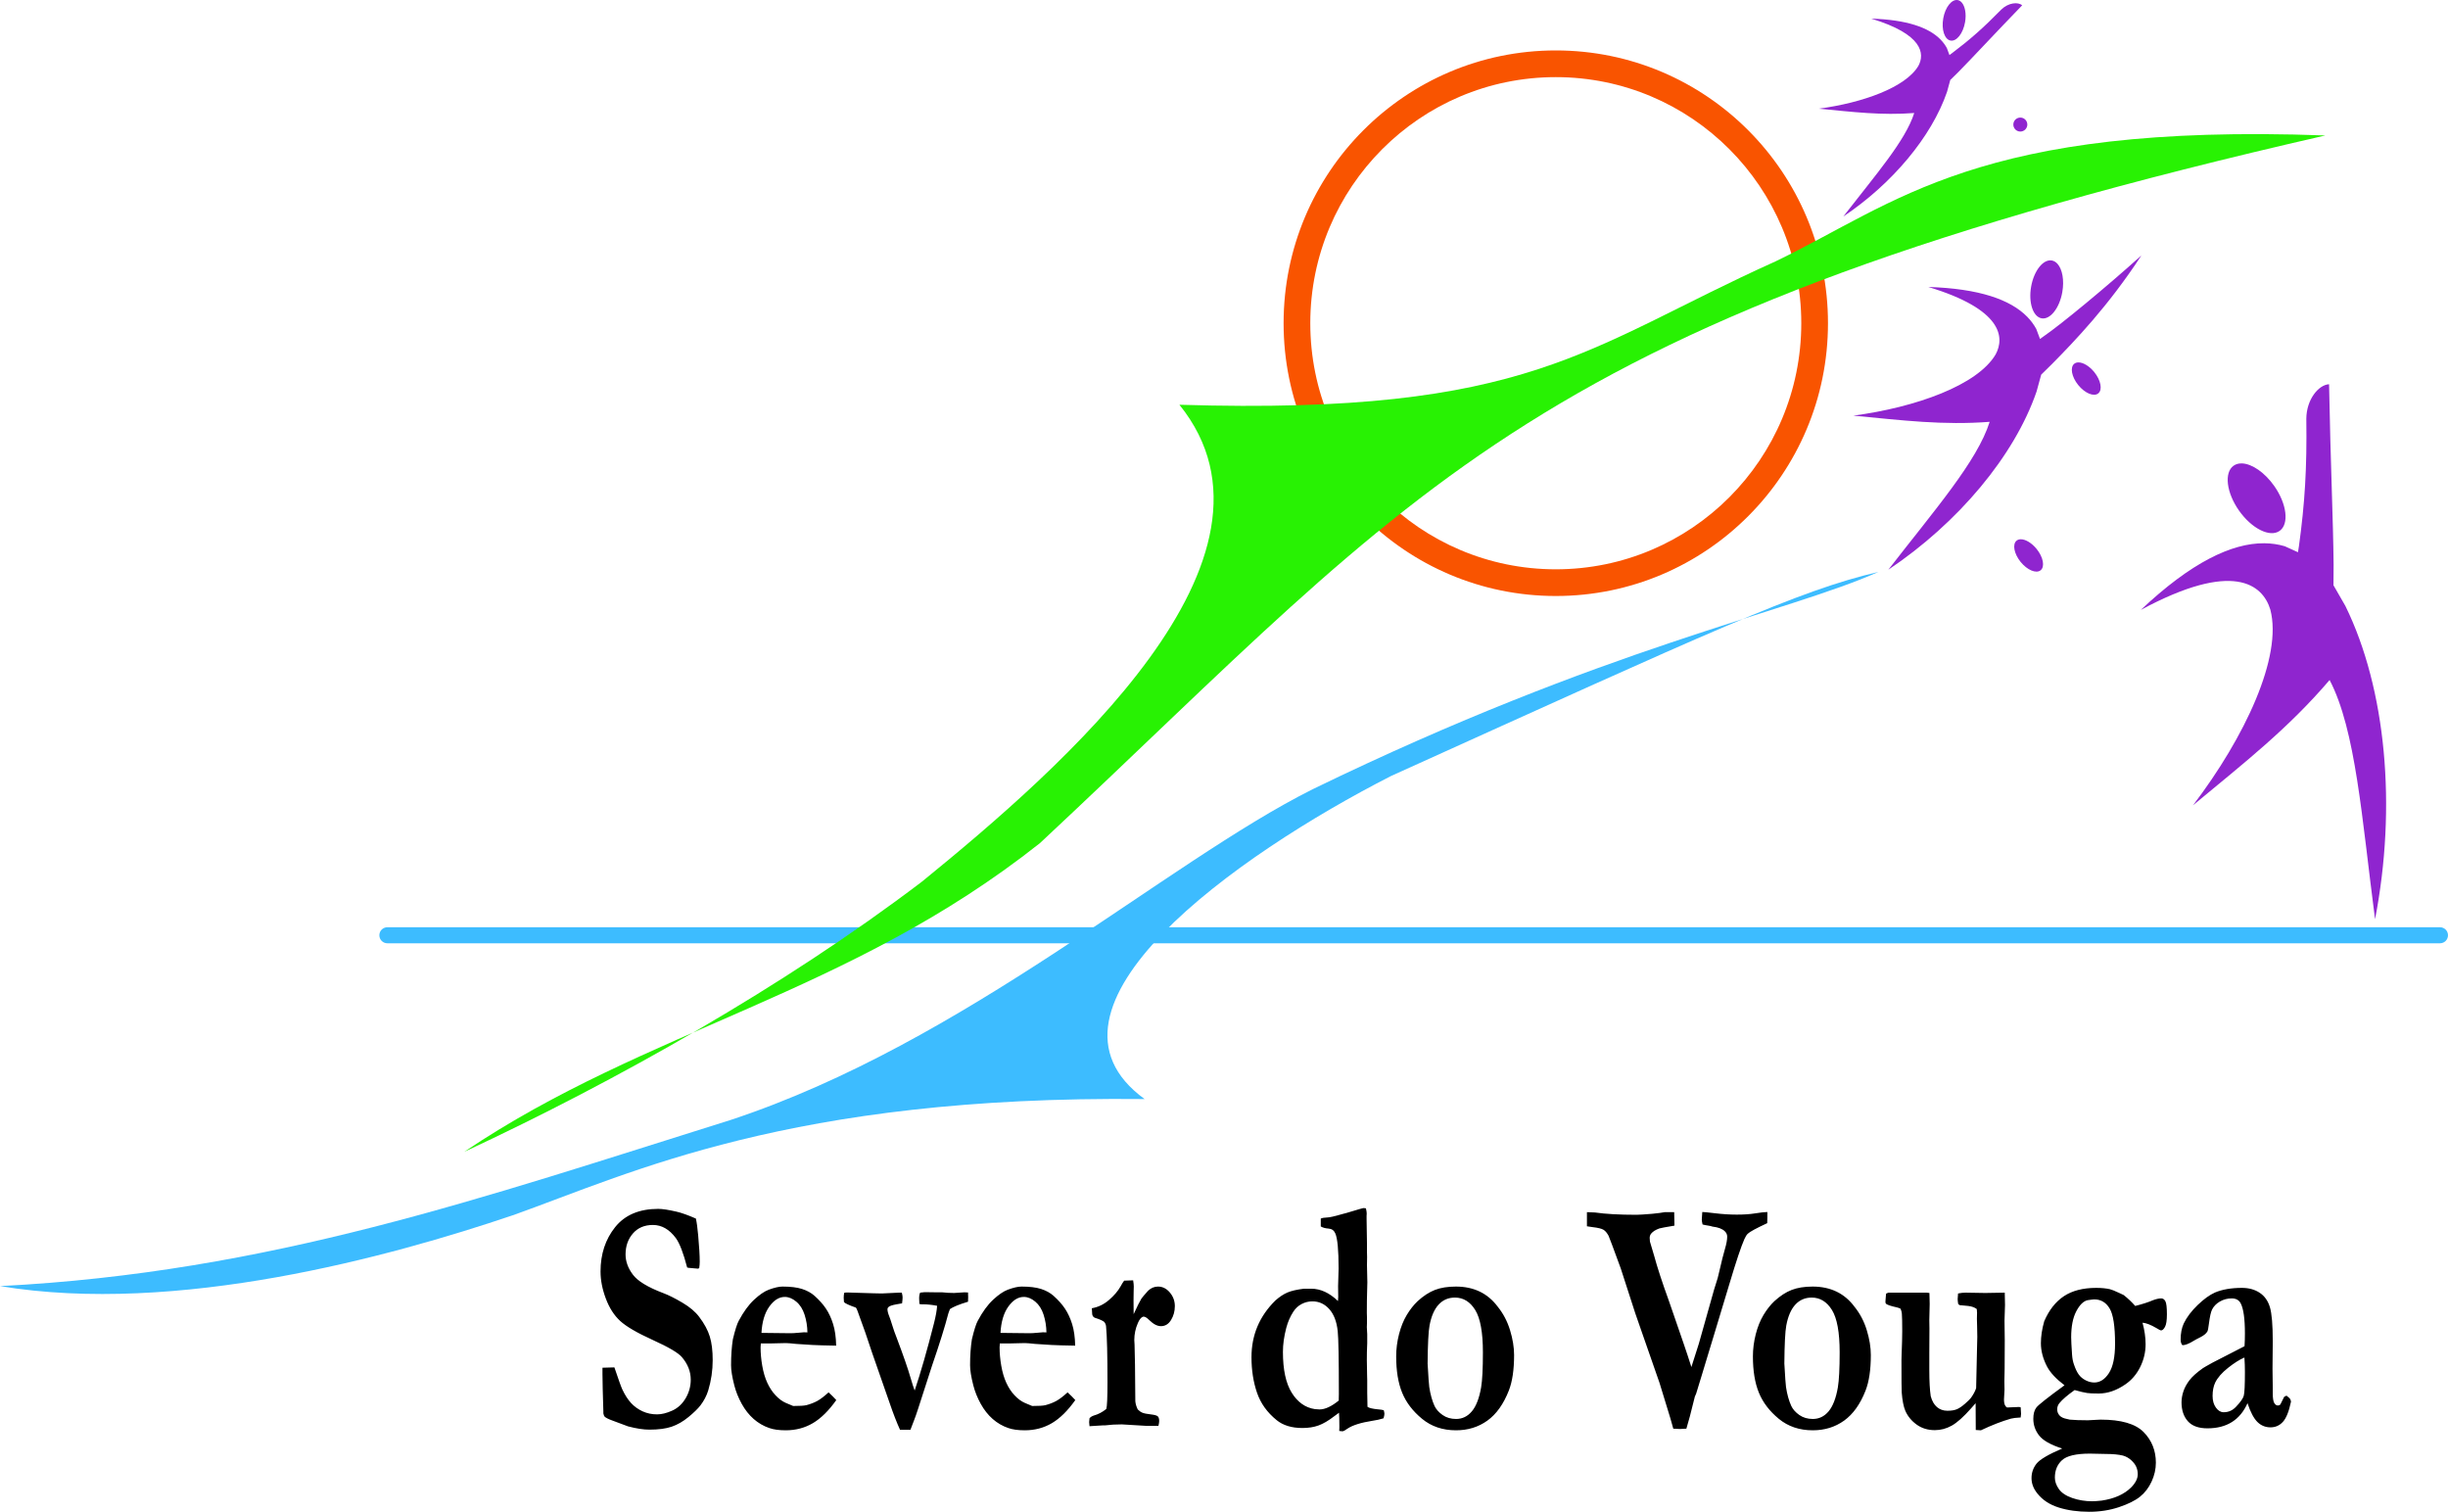 <svg width="2136" height="1319" xmlns="http://www.w3.org/2000/svg" xmlns:xlink="http://www.w3.org/1999/xlink" overflow="hidden"><defs><clipPath id="clip0"><rect x="868" y="778" width="2136" height="1319"/></clipPath><clipPath id="clip1"><rect x="867" y="1014" width="2138" height="848"/></clipPath><clipPath id="clip2"><rect x="867" y="1014" width="2138" height="848"/></clipPath><clipPath id="clip3"><rect x="867" y="1014" width="2138" height="848"/></clipPath></defs><g clip-path="url(#clip0)" transform="translate(-868 -778)"><path d="M2631.16 1248.5C2635.26 1248.44 2640.74 1251.61 2645.07 1256.97 2650.85 1264.11 2652.41 1272.43 2648.55 1275.55 2644.69 1278.67 2636.87 1275.41 2631.09 1268.27 2625.31 1261.12 2623.75 1252.8 2627.61 1249.68 2628.58 1248.9 2629.79 1248.52 2631.16 1248.5ZM2824.51 1182.32C2833.06 1182.77 2844.04 1190.17 2852.35 1201.95 2863.42 1217.67 2865.53 1235.24 2857.07 1241.19 2848.6 1247.15 2832.76 1239.24 2821.68 1223.53 2810.61 1207.81 2808.5 1190.24 2816.96 1184.29 2819.08 1182.8 2821.66 1182.17 2824.51 1182.32ZM2900.22 1113.24C2901.5 1182.37 2903.84 1232.4 2904.18 1270.63L2904.07 1288.62 2914.47 1306.71C2950.03 1379.12 2959.37 1482.05 2940.35 1580 2928.8 1491.56 2923.53 1414.88 2900.69 1371.3 2864.75 1413.4 2826.75 1443.12 2781.52 1480.58 2826.87 1421.03 2859.72 1350.97 2848.99 1309.92 2842.29 1287.81 2816.5 1266.73 2735.98 1310.13 2779.81 1268.75 2815.23 1251.79 2843.64 1251.98 2849.98 1252.03 2855.97 1252.92 2861.63 1254.6L2873.09 1259.81 2873.92 1254.6C2879.1 1216.88 2880.96 1186.75 2880.38 1143.4 2880.49 1126.42 2891.11 1113.73 2900.22 1113.24ZM2681.43 1094.19C2685.53 1094.12 2691.01 1097.3 2695.35 1102.65 2701.13 1109.8 2702.69 1118.12 2698.82 1121.24 2694.96 1124.36 2687.15 1121.1 2681.36 1113.95 2675.58 1106.81 2674.03 1098.49 2677.89 1095.37 2678.85 1094.59 2680.07 1094.21 2681.43 1094.19ZM2658.31 1005.27C2660.19 1005.6 2661.85 1006.62 2663.25 1008.18 2667.46 1012.87 2669.3 1022.44 2667.45 1032.89 2665 1046.83 2656.92 1057.05 2649.41 1055.73 2641.9 1054.4 2637.8 1042.04 2640.26 1028.1 2642.72 1014.17 2650.8 1003.95 2658.31 1005.27ZM2736.46 1000.88C2707.58 1045.08 2678.28 1075.55 2658.49 1095.58L2649.04 1104.87 2644.99 1119.68C2625.63 1175.82 2576.72 1234.13 2515.67 1275.07 2555.88 1223.13 2593.19 1180.56 2604.09 1146.03 2563.45 1149.15 2528.19 1144.76 2485.14 1140.63 2539.79 1133.35 2593.44 1114.11 2609.31 1087.2 2617.39 1072.23 2615.01 1047.83 2550.53 1028.38 2594.9 1029.75 2622.15 1039.41 2636.8 1054.33 2640.07 1057.66 2642.71 1061.25 2644.77 1065.07L2648.01 1073.75 2651.15 1071.48C2666.26 1061.15 2705.74 1028.52 2736.46 1000.88ZM2630.84 880.579C2634.21 880.579 2636.94 883.31 2636.94 886.678 2636.94 890.046 2634.21 892.776 2630.84 892.776 2627.47 892.776 2624.73 890.046 2624.73 886.678 2624.73 883.31 2627.47 880.579 2630.84 880.579ZM2624.35 781.029C2627.69 780.472 2630.69 781.075 2632.43 782.649 2607.62 808.237 2590.18 827.272 2576.33 841.292L2569.71 847.788 2566.88 858.159C2553.33 897.451 2519.09 938.261 2476.37 966.914 2504.51 930.562 2530.62 900.771 2538.26 876.6 2509.81 878.783 2485.13 875.714 2455 872.819 2493.25 867.728 2530.8 854.256 2541.91 835.424 2547.56 824.946 2545.89 807.871 2500.77 794.254 2531.82 795.214 2550.89 801.976 2561.15 812.416 2563.43 814.746 2565.28 817.259 2566.73 819.932L2568.99 826.011 2571.19 824.422C2586.87 812.604 2598.56 802.333 2614.19 786.367 2617.32 783.302 2621.01 781.585 2624.35 781.029ZM2576.2 778.08C2577.52 778.312 2578.68 779.027 2579.66 780.121 2582.6 783.403 2583.89 790.101 2582.6 797.415 2580.88 807.167 2575.23 814.322 2569.97 813.396 2564.71 812.47 2561.85 803.814 2563.57 794.062 2565.29 784.31 2570.95 777.155 2576.2 778.08Z" fill="#8F25CF" fill-rule="evenodd"/><path d="M868 1900.11C1022.09 1925.66 1208.33 1874.56 1315.45 1838.29 1417.63 1802.03 1556.89 1733.62 1866.73 1736.91 1757.95 1657.79 1946.6 1524.03 2081.8 1455.03 2361.8 1328.41 2437.55 1293.09 2507 1277 2426.87 1312.74 2268.91 1342.36 2013.4 1466.57 1884.86 1530.86 1710.16 1687.46 1505.8 1755.05 1288.26 1823.18 1103.67 1888.02 868 1900.11Z" fill="#3DBCFF" fill-rule="evenodd"/><path d="M1988 1060C1988 928.556 2094.33 822 2225.5 822 2356.67 822 2463 928.556 2463 1060 2463 1191.44 2356.67 1298 2225.5 1298 2094.33 1298 1988 1191.44 1988 1060ZM2011.29 1060C2011.29 1178.58 2107.2 1274.71 2225.5 1274.71 2343.8 1274.71 2439.71 1178.58 2439.71 1060 2439.71 941.421 2343.8 845.294 2225.5 845.294 2107.2 845.294 2011.29 941.421 2011.29 1060Z" fill="#F95400" fill-rule="evenodd"/><path d="M2691.55 2046.26C2679.46 2046.26 2671.34 2048.18 2667.2 2052 2663.05 2055.82 2660.98 2060.88 2660.98 2067.19 2660.98 2070.53 2662.14 2073.85 2664.45 2077.15 2666.77 2080.45 2670.65 2083.05 2676.1 2084.96 2681.55 2086.87 2687.4 2087.83 2693.67 2087.83 2695.47 2087.83 2698.15 2087.64 2701.74 2087.25 2712.78 2085.63 2721.37 2081.81 2727.49 2075.79 2731.37 2071.87 2733.31 2068 2733.31 2064.18 2733.31 2062.08 2732.9 2060.02 2732.08 2058.02 2731.26 2056.01 2729.78 2054.03 2727.66 2052.07 2725.53 2050.11 2723.12 2048.75 2720.43 2047.98 2716.63 2047.03 2711.59 2046.55 2705.32 2046.55ZM2826.36 1962.42C2822.1 1964.24 2817.31 1967.27 2811.97 1971.52 2806.63 1975.77 2802.92 1980.05 2800.83 1984.35 2799.34 1987.5 2798.59 1991.37 2798.59 1995.96 2798.59 2000.07 2799.56 2003.46 2801.5 2006.13 2803.44 2008.81 2805.68 2010.15 2808.22 2010.15 2812.4 2010.15 2815.94 2008.62 2818.86 2005.56 2822.81 2001.45 2825.12 1998.18 2825.8 1995.74 2826.47 1993.31 2826.8 1986.4 2826.8 1975.03 2826.8 1970.83 2826.66 1966.63 2826.36 1962.42ZM2013.16 1913.41C2009.88 1913.41 2006.76 1914.17 2003.81 1915.7 2000.86 1917.22 1998.46 1919.42 1996.59 1922.28 1993.83 1926.48 1991.74 1931.25 1990.32 1936.59 1988.38 1944.03 1987.41 1950.99 1987.41 1957.48 1987.41 1973.03 1989.98 1984.93 1995.13 1993.19 2000.28 2001.44 2007 2006.18 2015.29 2007.42 2016.86 2007.62 2018.2 2007.71 2019.32 2007.71 2021.78 2007.71 2024.41 2007.05 2027.21 2005.74 2030.01 2004.43 2032.98 2002.51 2036.11 1999.97 2036.19 1996.82 2036.23 1994.86 2036.23 1994.1 2036.23 1963.81 2035.89 1945.56 2035.22 1939.35 2034.32 1931.03 2031.86 1924.63 2027.83 1920.14 2023.8 1915.65 2018.91 1913.41 2013.16 1913.41ZM2695.35 1911.69C2694.61 1911.69 2692.63 1911.93 2689.42 1912.4 2685.84 1913.26 2682.57 1916.51 2679.62 1922.15 2676.67 1927.79 2675.2 1935.33 2675.2 1944.79 2675.2 1947.37 2675.46 1952.48 2675.98 1960.13 2676.21 1963.38 2676.77 1966.2 2677.66 1968.58 2678.93 1972.31 2680.31 1975.2 2681.81 1977.26 2683.3 1979.31 2685.3 1980.98 2687.8 1982.27 2690.3 1983.56 2692.82 1984.21 2695.35 1984.21 2700.35 1984.21 2704.63 1981.46 2708.17 1975.97 2711.72 1970.47 2713.49 1961.94 2713.49 1950.38 2713.49 1935.1 2711.91 1924.82 2708.73 1919.57 2705.56 1914.31 2701.1 1911.69 2695.35 1911.69ZM2448.78 1910.11C2443.03 1910.11 2438.27 1912.17 2434.5 1916.28 2430.73 1920.39 2428.1 1926.47 2426.61 1934.51 2425.64 1939.67 2425.08 1950.72 2424.93 1967.66 2425.6 1979.52 2426.09 1986.36 2426.38 1988.18 2427.35 1994.59 2428.89 2000.09 2430.98 2004.69 2432.39 2007.65 2434.74 2010.28 2438.03 2012.58 2441.31 2014.88 2445.23 2016.02 2449.79 2016.02 2455.23 2016.02 2459.82 2013.8 2463.56 2009.35 2467.29 2004.9 2469.98 1997.94 2471.62 1988.47 2472.66 1982.25 2473.19 1972.06 2473.19 1957.9 2473.19 1940.49 2470.95 1928.17 2466.47 1920.94 2461.99 1913.72 2456.09 1910.11 2448.78 1910.11ZM2137.51 1910.11C2131.76 1910.11 2127 1912.17 2123.23 1916.28 2119.46 1920.39 2116.83 1926.47 2115.34 1934.51 2114.37 1939.67 2113.81 1950.72 2113.66 1967.66 2114.33 1979.52 2114.81 1986.36 2115.11 1988.18 2116.08 1994.59 2117.61 2000.09 2119.7 2004.69 2121.12 2007.65 2123.47 2010.28 2126.76 2012.58 2130.04 2014.88 2133.96 2016.02 2138.51 2016.02 2143.96 2016.02 2148.55 2013.8 2152.28 2009.35 2156.02 2004.9 2158.7 1997.94 2160.35 1988.47 2161.39 1982.25 2161.91 1972.06 2161.91 1957.9 2161.91 1940.49 2159.67 1928.17 2155.2 1920.94 2150.72 1913.72 2144.82 1910.11 2137.51 1910.11ZM1761.35 1909.54C1756.35 1909.54 1751.83 1912.35 1747.8 1917.99 1743.77 1923.63 1741.5 1931.27 1740.97 1940.92L1766.5 1941.21C1768.14 1941.21 1770.46 1941.07 1773.44 1940.78 1775.61 1940.52 1777.14 1940.39 1778.03 1940.39 1778.71 1940.39 1779.71 1940.42 1781.06 1940.49 1780.98 1935.12 1780.16 1929.98 1778.59 1925.09 1777.03 1920.19 1774.6 1916.38 1771.32 1913.64 1768.03 1910.9 1764.71 1909.54 1761.35 1909.54ZM1552.8 1909.54C1547.8 1909.54 1543.28 1912.35 1539.25 1917.99 1535.22 1923.63 1532.94 1931.27 1532.42 1940.92L1557.95 1941.21C1559.59 1941.21 1561.91 1941.07 1564.89 1940.78 1567.06 1940.52 1568.59 1940.39 1569.48 1940.39 1570.15 1940.39 1571.16 1940.42 1572.51 1940.49 1572.43 1935.12 1571.61 1929.98 1570.04 1925.09 1568.47 1920.19 1566.05 1916.38 1562.76 1913.64 1559.48 1910.9 1556.16 1909.54 1552.8 1909.54ZM2515.7 1905.81 2549.06 1905.81 2551.53 1906.1 2551.75 1915.69 2551.42 1929.71 2551.53 1937.01 2551.42 1958.62 2551.42 1973.36C2551.42 1983 2551.83 1990.59 2552.65 1996.12 2553.77 2000.32 2555.58 2003.49 2558.08 2005.64 2560.58 2007.78 2563.62 2008.86 2567.2 2008.86 2570.56 2008.86 2573.29 2008.43 2575.38 2007.57 2577.47 2006.71 2579.87 2005.09 2582.6 2002.7 2585.32 2000.32 2587.06 1998.6 2587.8 1997.55 2589.97 1994.5 2591.46 1991.68 2592.28 1989.11L2593.07 1953.48C2593.22 1949.76 2593.29 1946.7 2593.29 1944.32 2593.29 1941.84 2593.23 1938.71 2593.12 1934.95 2593.01 1931.18 2592.95 1929.06 2592.95 1928.58L2593.07 1923.29 2592.84 1920.14C2591.05 1918.71 2588.55 1917.8 2585.34 1917.42L2577.84 1916.7C2577.39 1916.42 2576.98 1916.08 2576.61 1915.7 2576.31 1913.79 2576.16 1912.35 2576.16 1911.4 2576.16 1910.25 2576.27 1908.63 2576.5 1906.53 2578.97 1906.05 2581.1 1905.81 2582.9 1905.81L2600.19 1906.1C2604.83 1906.1 2610.51 1906 2617.25 1905.81L2617.47 1916.54 2617.03 1930.28 2617.25 1947.46 2617.14 1972.07 2616.91 1983.09 2617.03 1990.53C2616.73 1995.5 2616.58 1998.31 2616.58 1998.98 2616.58 2001.36 2616.91 2003.13 2617.59 2004.27 2618.26 2005.42 2618.89 2005.99 2619.49 2005.99L2629.79 2005.56 2631.13 2005.85C2631.36 2009.19 2631.47 2011.1 2631.47 2011.58 2631.47 2012.25 2631.36 2013.3 2631.13 2014.73 2627.18 2014.92 2624.34 2015.26 2622.62 2015.74 2614.64 2018.03 2605.9 2021.42 2596.43 2025.91L2591.95 2025.63 2591.83 2002.26C2590.94 2003.22 2589.63 2004.7 2587.92 2006.71 2581.35 2014.16 2575.71 2019.2 2571.01 2021.83 2566.31 2024.46 2561.38 2025.77 2556.23 2025.77 2550.11 2025.77 2544.81 2024.15 2540.33 2020.9 2535.85 2017.66 2532.57 2013.65 2530.48 2008.88 2528.91 2005.16 2527.87 1999.81 2527.34 1992.85 2527.19 1991.04 2527.12 1981.68 2527.12 1964.8L2527.23 1960.21C2527.6 1950.86 2527.79 1943.95 2527.79 1939.46 2527.79 1931.83 2527.68 1926.72 2527.46 1924.14 2527.38 1922.9 2527.01 1921.47 2526.34 1919.85 2525.29 1919.28 2524.06 1918.85 2522.64 1918.56 2517.86 1917.51 2514.88 1916.51 2513.68 1915.55 2513.31 1915.27 2513.12 1914.65 2513.12 1913.69 2513.12 1913.12 2513.18 1912.35 2513.29 1911.4 2513.4 1910.44 2513.53 1908.87 2513.68 1906.67 2514.5 1906.29 2515.18 1906 2515.7 1905.81ZM1674.81 1905.38 1684.56 1905.52 1690.04 1905.52C1693.4 1905.91 1696.91 1906.1 1700.57 1906.1L1709.52 1905.52C1710.27 1905.52 1711.32 1905.57 1712.66 1905.66 1712.73 1907.36 1712.77 1908.73 1712.77 1909.77 1712.77 1910.8 1712.73 1912.12 1712.66 1913.73 1705.05 1916.01 1699.78 1918.15 1696.87 1920.15 1696.35 1921.49 1696.01 1922.4 1695.86 1922.87L1695.42 1924.17C1692.43 1935.65 1687.69 1950.81 1681.2 1969.66L1669.1 2007.11C1667.54 2011.9 1666.38 2015.2 1665.63 2017.02 1664.36 2020.27 1663.28 2023.09 1662.39 2025.48L1653.32 2025.48C1650.41 2019.07 1647.38 2011.27 1644.25 2002.09L1629.02 1958.46C1625.29 1946.89 1621.03 1934.69 1616.26 1921.87 1615.66 1920.24 1615.18 1919.24 1614.8 1918.86 1608.76 1916.77 1605.29 1915.15 1604.39 1914.01 1604.24 1912.88 1604.17 1911.61 1604.17 1910.19 1604.17 1908.4 1604.35 1906.94 1604.73 1905.81L1607.3 1905.67 1630.59 1906.38 1637.53 1906.52 1652.31 1905.81 1654.89 1905.81C1655.33 1907.6 1655.56 1908.97 1655.56 1909.91 1655.56 1911.04 1655.41 1912.78 1655.11 1915.14 1653.69 1915.43 1652.05 1915.71 1650.18 1916 1646.53 1916.67 1644.25 1917.43 1643.35 1918.29 1642.68 1918.87 1642.35 1919.49 1642.35 1920.16 1642.35 1921.78 1642.83 1923.79 1643.8 1926.18 1644.25 1927.13 1645.29 1930.24 1646.94 1935.5 1647.61 1937.8 1648.84 1941.24 1650.63 1945.83 1656.23 1960.66 1660.22 1972.19 1662.61 1980.42 1664.03 1985.3 1665.19 1988.89 1666.08 1991.18 1671.31 1975.78 1676.94 1956.17 1682.99 1932.35 1684.56 1926.13 1685.45 1921.1 1685.68 1917.28 1681.27 1916.42 1677.17 1915.99 1673.36 1915.99L1672.02 1915.99 1670.22 1915.7C1670.08 1914.01 1670 1912.4 1670 1910.9 1670 1908.63 1670.3 1906.93 1670.9 1905.8ZM2824.23 1901.65C2830.2 1901.65 2835.33 1903.06 2839.62 1905.88 2843.92 1908.7 2846.9 1912.88 2848.58 1918.42 2850.26 1923.96 2851.1 1933.95 2851.1 1948.38L2850.88 1972.02 2851.1 1989.37 2851.1 1993.81C2851.1 1997.82 2851.52 2000.57 2852.37 2002.05 2853.21 2003.53 2854.29 2004.27 2855.61 2004.27 2856.42 2004.27 2857.12 2003.98 2857.71 2003.41L2861.07 1996.68 2863.08 1995.67 2865.66 1997.82C2866.33 1998.49 2866.74 1999.3 2866.89 2000.26L2867 2000.97C2865.21 2009.48 2862.86 2015.33 2859.95 2018.53 2857.04 2021.73 2853.42 2023.33 2849.09 2023.33 2844.69 2023.33 2840.9 2021.78 2837.73 2018.68 2834.56 2015.57 2831.67 2010.1 2829.05 2002.26 2825.84 2009.53 2821.33 2015 2815.5 2018.68 2809.68 2022.35 2802.55 2024.19 2794.11 2024.19 2786.35 2024.19 2780.64 2022.11 2776.98 2017.96 2773.32 2013.8 2771.49 2008.33 2771.49 2001.55 2771.49 1998.4 2772.04 1995.19 2773.12 1991.95 2774.2 1988.7 2775.95 1985.47 2778.38 1982.27 2780.81 1979.07 2784.71 1975.56 2790.08 1971.74 2790.9 1971.16 2793.74 1969.54 2798.59 1966.86L2826.47 1952.53C2826.69 1948.9 2826.8 1945.22 2826.8 1941.5 2826.8 1928.6 2825.57 1919.81 2823.11 1915.13 2821.62 1912.26 2819 1910.83 2815.27 1910.83 2811.54 1910.83 2808.11 1911.73 2804.97 1913.55 2801.84 1915.36 2799.56 1917.71 2798.14 1920.57 2797.1 1922.67 2796.2 1926.64 2795.45 1932.47 2794.93 1936.67 2794.45 1939.11 2794 1939.78 2792.88 1941.59 2790.85 1943.24 2787.9 1944.72 2784.95 1946.2 2782.95 1947.28 2781.91 1947.95 2777.88 1950.43 2774.67 1951.67 2772.28 1951.67 2771.23 1950.53 2770.71 1948.9 2770.71 1946.8 2770.71 1941.35 2771.61 1936.67 2773.4 1932.75 2776.08 1927.21 2780.13 1921.84 2785.55 1916.63 2790.96 1911.42 2796.01 1907.77 2800.72 1905.67 2807.14 1902.99 2814.97 1901.65 2824.23 1901.65ZM2697.03 1901.65C2701.66 1901.65 2705.65 1902.04 2709.01 1902.8 2710.58 1903.18 2713.19 1904.23 2716.85 1905.95L2721.11 1907.96C2724.91 1911.02 2728.23 1914.17 2731.07 1917.42 2737.49 1915.79 2742.68 1914.12 2746.63 1912.4 2749.4 1911.35 2751.78 1910.83 2753.8 1910.83 2755.29 1910.83 2756.49 1911.64 2757.38 1913.26 2758.28 1914.89 2758.73 1918.71 2758.73 1924.73 2758.73 1929.98 2758.17 1933.64 2757.05 1935.69 2755.93 1937.75 2754.77 1938.77 2753.58 1938.77 2753.13 1938.77 2751.82 1938.1 2749.66 1936.77 2744.58 1933.81 2740.51 1932.23 2737.45 1932.04 2739.24 1938.63 2740.14 1944.89 2740.14 1950.81 2740.14 1957.79 2738.55 1964.45 2735.38 1970.81 2732.21 1977.16 2727.86 1982.2 2722.34 1985.93 2714.65 1991.18 2706.96 1993.81 2699.27 1993.81 2694.35 1993.81 2690.99 1993.67 2689.2 1993.38 2686.58 1993 2682.93 1992.14 2678.22 1990.8 2671.88 1995.29 2667.44 1999.11 2664.9 2002.26 2663.63 2003.79 2663 2005.61 2663 2007.71 2663 2009.62 2663.65 2011.34 2664.96 2012.87 2666.26 2014.4 2668.45 2015.45 2671.51 2016.02 2672.1 2016.12 2672.92 2016.31 2673.97 2016.6 2677.92 2016.98 2683.19 2017.17 2689.76 2017.17 2690.58 2017.17 2693.23 2017.03 2697.71 2016.74 2698.97 2016.64 2700.06 2016.6 2700.95 2016.6 2718.79 2016.6 2731.29 2020.23 2738.46 2027.49 2745.55 2034.75 2749.1 2043.64 2749.1 2054.15 2749.1 2059.78 2747.85 2065.3 2745.35 2070.7 2742.85 2076.1 2739.47 2080.49 2735.21 2083.89 2730.96 2087.28 2724.82 2090.31 2716.8 2092.99 2708.77 2095.66 2700.17 2097 2690.99 2097 2681.06 2097 2672.16 2095.76 2664.28 2093.27 2656.41 2090.79 2650.23 2086.73 2645.75 2081.09 2642.32 2076.89 2640.6 2072.4 2640.6 2067.62 2640.6 2062.94 2642.04 2058.76 2644.91 2055.08 2647.79 2051.4 2655.27 2046.98 2667.36 2041.82 2657.29 2038.57 2650.57 2034.77 2647.21 2030.43 2643.85 2026.08 2642.17 2021.23 2642.17 2015.88 2642.17 2011.58 2643.07 2008.28 2644.86 2005.99 2646.65 2003.7 2654.82 1997.25 2669.38 1986.64 2661.99 1981.01 2656.91 1975.56 2654.15 1970.3 2650.57 1963.42 2648.78 1956.64 2648.78 1949.95 2648.78 1943.93 2649.75 1937.53 2651.69 1930.75 2655.87 1921 2661.6 1913.72 2668.87 1908.89 2676.15 1904.07 2685.54 1901.65 2697.03 1901.65ZM2449.62 1900.51C2465.23 1900.51 2477.42 1906.38 2486.16 1918.14 2490.94 1924.06 2494.51 1930.87 2496.86 1938.56 2499.22 1946.25 2500.39 1953.49 2500.39 1960.27 2500.39 1973.08 2498.86 1983.39 2495.8 1991.23 2491.17 2003.08 2484.93 2011.82 2477.08 2017.46 2469.23 2023.09 2460.12 2025.91 2449.73 2025.91 2438.07 2025.91 2428.19 2022.57 2420.08 2015.88 2411.97 2009.19 2406.18 2001.6 2402.71 1993.09 2399.23 1984.59 2397.5 1974.03 2397.5 1961.42 2397.5 1955.02 2398.32 1948.59 2399.96 1942.14 2401.61 1935.69 2403.87 1930.08 2406.74 1925.3 2409.62 1920.52 2412.78 1916.51 2416.22 1913.26 2421.22 1908.68 2426.25 1905.4 2431.29 1903.45 2436.34 1901.49 2442.44 1900.51 2449.62 1900.51ZM2138.35 1900.51C2153.96 1900.51 2166.14 1906.38 2174.89 1918.14 2179.67 1924.06 2183.24 1930.87 2185.59 1938.56 2187.94 1946.25 2189.12 1953.49 2189.12 1960.27 2189.12 1973.08 2187.59 1983.39 2184.53 1991.23 2179.89 2003.08 2173.65 2011.82 2165.81 2017.46 2157.96 2023.09 2148.84 2025.91 2138.46 2025.91 2126.8 2025.91 2116.92 2022.57 2108.81 2015.88 2100.7 2009.19 2094.91 2001.6 2091.44 1993.09 2087.96 1984.59 2086.23 1974.03 2086.23 1961.42 2086.23 1955.02 2087.05 1948.59 2088.69 1942.14 2090.34 1935.69 2092.6 1930.08 2095.47 1925.3 2098.35 1920.52 2101.51 1916.51 2104.94 1913.26 2109.95 1908.68 2114.98 1905.4 2120.02 1903.45 2125.06 1901.49 2131.17 1900.51 2138.35 1900.51ZM1759.34 1900.51C1766.35 1900.51 1772.03 1901.2 1776.36 1902.58 1780.68 1903.97 1784.3 1905.95 1787.22 1908.53 1791.4 1912.25 1794.75 1916.02 1797.29 1919.84 1799.83 1923.65 1801.9 1928.14 1803.51 1933.3 1805.11 1938.45 1805.99 1944.7 1806.14 1952.05L1793.71 1951.78C1790.28 1951.78 1782.74 1951.36 1771.09 1950.53 1766.76 1950.05 1763.78 1949.81 1762.14 1949.81 1761.61 1949.81 1757.58 1949.91 1750.04 1950.1L1740.41 1950.1C1740.27 1951.44 1740.19 1952.59 1740.19 1953.54 1740.19 1958.62 1740.68 1963.96 1741.65 1969.57 1742.62 1975.17 1744.07 1980.11 1746.01 1984.37 1747.95 1988.63 1750.36 1992.3 1753.23 1995.36 1756.11 1998.43 1759.08 2000.63 1762.14 2001.97L1768.63 2004.7C1774.38 2004.7 1778.22 2004.46 1780.16 2003.98 1783.74 2003.03 1786.9 2001.81 1789.62 2000.33 1792.35 1998.85 1795.65 1996.34 1799.53 1992.81 1802.22 1995.29 1804.46 1997.54 1806.25 1999.54 1799.68 2008.81 1792.87 2015.52 1785.82 2019.68 1778.76 2023.83 1770.87 2025.91 1762.14 2025.91 1756.24 2025.91 1751.42 2025.24 1747.69 2023.9 1742.69 2022.18 1738.18 2019.55 1734.14 2016.01 1730.11 2012.47 1726.64 2008.07 1723.73 2002.81 1720.82 1997.55 1718.66 1992.15 1717.24 1986.6 1715.37 1979.33 1714.44 1973.49 1714.44 1969.09 1714.44 1960.77 1714.96 1953.26 1716.01 1946.57 1717.95 1938.44 1719.66 1933.03 1721.16 1930.35 1725.34 1922.51 1729.8 1916.39 1734.54 1911.99 1739.28 1907.58 1743.55 1904.67 1747.36 1903.23 1752.28 1901.42 1756.28 1900.51 1759.34 1900.51ZM1550.78 1900.51C1557.8 1900.51 1563.47 1901.2 1567.8 1902.58 1572.13 1903.97 1575.75 1905.95 1578.66 1908.53 1582.84 1912.25 1586.2 1916.02 1588.74 1919.84 1591.28 1923.65 1593.35 1928.14 1594.95 1933.3 1596.56 1938.45 1597.44 1944.7 1597.59 1952.05L1585.16 1951.78C1581.72 1951.78 1574.19 1951.36 1562.54 1950.53 1558.21 1950.05 1555.23 1949.81 1553.58 1949.81 1553.06 1949.81 1549.03 1949.91 1541.49 1950.1L1531.86 1950.1C1531.71 1951.44 1531.64 1952.59 1531.64 1953.54 1531.64 1958.62 1532.12 1963.96 1533.09 1969.57 1534.06 1975.17 1535.52 1980.11 1537.46 1984.37 1539.4 1988.63 1541.81 1992.3 1544.68 1995.36 1547.56 1998.43 1550.52 2000.63 1553.58 2001.97L1560.08 2004.7C1565.83 2004.7 1569.67 2004.46 1571.61 2003.98 1575.19 2003.03 1578.35 2001.81 1581.07 2000.33 1583.8 1998.85 1587.1 1996.34 1590.98 1992.81 1593.67 1995.29 1595.91 1997.54 1597.7 1999.54 1591.13 2008.81 1584.32 2015.52 1577.26 2019.68 1570.21 2023.83 1562.32 2025.91 1553.58 2025.91 1547.69 2025.91 1542.87 2025.24 1539.14 2023.9 1534.14 2022.18 1529.62 2019.55 1525.59 2016.01 1521.56 2012.47 1518.09 2008.07 1515.18 2002.81 1512.27 1997.55 1510.1 1992.15 1508.69 1986.6 1506.82 1979.33 1505.89 1973.49 1505.89 1969.09 1505.89 1960.77 1506.41 1953.26 1507.45 1946.57 1509.39 1938.44 1511.11 1933.03 1512.6 1930.35 1516.78 1922.51 1521.24 1916.39 1525.98 1911.99 1530.72 1907.58 1535 1904.67 1538.8 1903.23 1543.73 1901.42 1547.72 1900.51 1550.78 1900.51ZM1856.72 1895.06C1857.09 1897.26 1857.28 1899.07 1857.28 1900.51 1857.28 1901.56 1857.24 1902.85 1857.17 1904.38 1857.09 1907.72 1857.06 1910.49 1857.06 1912.69 1857.06 1913.74 1857.09 1917.71 1857.17 1924.59 1860.23 1917.9 1862.47 1913.41 1863.89 1911.11 1864.56 1910.06 1866.54 1907.72 1869.82 1904.09 1872.36 1901.7 1875.23 1900.51 1878.44 1900.51 1882.4 1900.51 1885.83 1902.23 1888.74 1905.67 1891.65 1909.11 1893.11 1913.07 1893.11 1917.56 1893.11 1922.05 1892.01 1926.09 1889.81 1929.67 1887.6 1933.26 1884.67 1935.05 1881.02 1935.05 1877.81 1935.05 1874.45 1933.33 1870.94 1929.89 1868.85 1927.79 1867.17 1926.73 1865.9 1926.73L1865.12 1926.88C1863.55 1927.54 1862.13 1929.35 1860.86 1932.31 1858.77 1937.07 1857.73 1942.02 1857.73 1947.16L1857.95 1951.02C1858.25 1958.06 1858.47 1974.58 1858.62 2000.58 1858.85 2002.96 1859.56 2005.34 1860.75 2007.72 1862.09 2009.06 1863.46 2010.01 1864.84 2010.58 1866.22 2011.15 1868.63 2011.63 1872.06 2012.02 1875.49 2012.41 1877.58 2013.01 1878.33 2013.83 1879.08 2014.66 1879.45 2015.99 1879.45 2017.83 1879.45 2018.9 1879.22 2020.3 1878.78 2022.04L1868.25 2022.04 1846.87 2020.75C1841.49 2020.75 1836.6 2021.04 1832.2 2021.61L1830.3 2021.61C1829.77 2021.61 1825.89 2021.85 1818.65 2022.33 1818.43 2020.75 1818.32 2019.57 1818.32 2018.78 1818.32 2017.99 1818.43 2016.86 1818.65 2015.38 1819.62 2014.3 1820.89 2013.51 1822.46 2013.01 1826.27 2011.96 1829.89 2010.06 1833.32 2007.29 1833.99 2005 1834.33 1997.28 1834.33 1984.11 1834.33 1959.98 1833.92 1943.67 1833.09 1935.18 1832.95 1933.65 1832.35 1932.32 1831.3 1931.17 1829.44 1929.93 1826.9 1928.83 1823.69 1927.88 1822.2 1927.4 1821.3 1926.35 1821 1924.73L1820.67 1919.43C1826.19 1918.47 1831.19 1916.06 1835.67 1912.19 1840.15 1908.32 1843.51 1904.38 1845.75 1900.36 1846.94 1898.17 1847.99 1896.49 1848.88 1895.35ZM2353.33 1835.44C2354.68 1835.44 2358.52 1835.82 2364.87 1836.59 2371.21 1837.35 2377.41 1837.73 2383.45 1837.73 2389.65 1837.73 2394.95 1837.37 2399.35 1836.66 2403.76 1835.94 2407.34 1835.54 2410.1 1835.44L2410.1 1840.03C2410.1 1841.17 2410.06 1842.89 2409.99 1845.19 2400.36 1849.68 2394.72 1852.73 2393.08 1854.36 2392.04 1855.31 2391.03 1856.89 2390.06 1859.09 2387.22 1865.49 2382.89 1878.44 2377.07 1897.93L2362.74 1945.37C2361.4 1949.95 2359.92 1954.8 2358.32 1959.91 2356.71 1965.03 2355.01 1970.64 2353.22 1976.75 2352.85 1978.19 2351.1 1983.92 2347.96 1993.95L2346.84 1996.53C2343.56 2010 2341.09 2019.32 2339.45 2024.48 2336.49 2024.67 2334.65 2024.77 2333.91 2024.77 2332.5 2024.77 2330.54 2024.67 2328.03 2024.48 2327.21 2021.61 2326.39 2018.7 2325.57 2015.74 2324.74 2012.78 2321.57 2002.41 2316.05 1984.64L2294.87 1923.87 2282.21 1884.74C2275.72 1866.97 2272.17 1857.46 2271.57 1856.22 2270.29 1853.83 2268.87 1852.11 2267.3 1851.06 2265.72 1850.01 2262.46 1849.2 2257.51 1848.63L2252.68 1847.91 2252.68 1835.58C2256.56 1835.68 2258.91 1835.77 2259.73 1835.87 2268.91 1837.21 2280.97 1837.88 2295.9 1837.88 2298.14 1837.88 2302.69 1837.59 2309.56 1837.02 2314.48 1836.54 2318.18 1836.06 2320.64 1835.58L2328.81 1835.58C2328.96 1842.56 2329.04 1846.48 2329.04 1847.34 2321.57 1848.58 2317.21 1849.39 2315.94 1849.77 2312.65 1850.92 2310.23 1852.45 2308.66 1854.36 2307.84 1855.41 2307.43 1856.65 2307.43 1858.08 2307.43 1859.14 2307.5 1860.19 2307.65 1861.24L2311.35 1873.71C2313.96 1883.45 2318.29 1896.69 2324.34 1913.41L2337.1 1950.38C2339.56 1957.55 2341.8 1964.33 2343.82 1970.73L2350.31 1950.38 2363.64 1903.09 2366.77 1893.05C2367.14 1891.62 2367.63 1889.61 2368.23 1887.04 2370.17 1878.53 2371.79 1872.08 2373.1 1867.69 2374.4 1863.29 2375.06 1859.71 2375.06 1856.94 2375.06 1855.12 2374.35 1853.55 2372.93 1852.21 2370.76 1850.11 2367.22 1848.77 2362.29 1848.2 2361.25 1847.81 2359.87 1847.5 2358.15 1847.26 2356.43 1847.02 2354.9 1846.71 2353.56 1846.33 2353.11 1844.42 2352.89 1842.99 2352.89 1842.03 2352.89 1840.79 2353.04 1838.59 2353.33 1835.44ZM1442.38 1832.72C1445.97 1832.72 1451.27 1833.53 1458.28 1835.15 1462.54 1836.11 1468.17 1838.11 1475.19 1841.17 1475.94 1844.42 1476.61 1849.34 1477.2 1855.93 1478.1 1865.78 1478.55 1873.42 1478.55 1878.87 1478.55 1880.59 1478.4 1882.45 1478.1 1884.46L1476.98 1884.89 1468.92 1884.17 1467.58 1883.88C1464.29 1871.27 1461.01 1862.72 1457.72 1858.23 1452.05 1850.58 1445.37 1846.76 1437.68 1846.76 1430.37 1846.76 1424.56 1849.22 1420.27 1854.15 1415.98 1859.07 1413.83 1865.17 1413.83 1872.44 1413.83 1878.56 1415.96 1884.44 1420.21 1890.08 1424.38 1895.72 1433.27 1901.12 1446.86 1906.26 1451.42 1907.97 1456.93 1910.73 1463.39 1914.54 1469.85 1918.35 1474.76 1922.5 1478.11 1926.99 1482.59 1932.92 1485.66 1938.63 1487.34 1944.13 1489.02 1949.62 1489.86 1956.48 1489.86 1964.7 1489.86 1973.68 1488.55 1982.52 1485.94 1991.22 1484.52 1995.81 1482.24 2000.16 1479.11 2004.26 1476.87 2007.13 1473.4 2010.5 1468.7 2014.37 1463.99 2018.24 1459.12 2021.04 1454.08 2022.76 1449.05 2024.48 1442.57 2025.34 1434.66 2025.34 1429.43 2025.34 1423.2 2024.38 1415.96 2022.47L1402.52 2017.46C1398.79 2016.12 1396.44 2014.92 1395.47 2013.87 1395.1 2013.49 1394.76 2012.58 1394.46 2011.15L1394.46 2009.57C1394.46 2008.52 1394.28 2001.98 1393.9 1989.94 1393.75 1983.73 1393.68 1979.33 1393.68 1976.75L1393.68 1971.31 1404.09 1971.02C1407.67 1981.66 1409.98 1988.09 1411.02 1990.29 1413.33 1995.18 1415.88 1999.14 1418.68 2002.16 1421.47 2005.18 1424.81 2007.58 1428.68 2009.35 1432.56 2011.12 1436.77 2012.01 1441.31 2012.01 1445.34 2012.01 1449.77 2010.91 1454.61 2008.71 1459.46 2006.51 1463.35 2002.9 1466.3 1997.88 1469.24 1992.85 1470.71 1987.47 1470.71 1981.73 1470.71 1974.65 1468.14 1968.1 1462.99 1962.07 1459.85 1958.34 1451.42 1953.37 1437.68 1947.15 1423.95 1940.93 1414.43 1935.38 1409.13 1930.51 1403.83 1925.63 1399.65 1919.11 1396.59 1910.93 1393.53 1902.76 1392 1894.9 1392 1887.35 1392 1872.15 1396.25 1859.24 1404.76 1848.63 1413.27 1838.02 1425.81 1832.72 1442.38 1832.72ZM2058.06 1832C2058.43 1832 2059.03 1832.1 2059.85 1832.29 2060.3 1834.29 2060.52 1835.77 2060.52 1836.73L2060.41 1838.88 2060.41 1841.46C2060.41 1844.13 2060.52 1851.25 2060.75 1862.81L2060.75 1870.55 2060.86 1874.71 2060.75 1881.88 2061.08 1896.78 2060.86 1905.52C2060.71 1909.35 2060.63 1915.36 2060.63 1923.58 2060.63 1924.92 2060.67 1926.11 2060.75 1927.16L2060.75 1932.47C2060.67 1934 2060.63 1935.14 2060.63 1935.91 2060.63 1937.34 2060.75 1939.39 2060.97 1942.07L2060.97 1949.95 2060.86 1952.96C2060.71 1955.73 2060.63 1959.56 2060.63 1964.43 2060.63 1969.4 2060.71 1973.89 2060.86 1977.9 2060.93 1979.52 2060.97 1981.01 2060.97 1982.34L2060.97 1993.09C2060.97 1996.53 2061.04 2000.64 2061.19 2005.42 2062.54 2006.47 2065.82 2007.23 2071.05 2007.71 2072.69 2007.81 2074.14 2008.05 2075.41 2008.43 2075.79 2009.86 2075.97 2010.91 2075.97 2011.58 2075.97 2012.44 2075.71 2013.73 2075.19 2015.45 2072.13 2016.41 2068.92 2017.12 2065.56 2017.6 2055.33 2019.22 2048.06 2021.52 2043.73 2024.48 2041.64 2026.01 2040.18 2026.77 2039.36 2026.77 2038.54 2026.77 2037.61 2026.68 2036.56 2026.49 2036.64 2024.75 2036.67 2023.65 2036.67 2023.17 2036.67 2016.62 2036.56 2012.43 2036.34 2010.6 2035.22 2011.37 2033.84 2012.39 2032.19 2013.64 2027.19 2017.49 2022.64 2020.17 2018.54 2021.66 2014.43 2023.16 2009.73 2023.91 2004.43 2023.91 1995.02 2023.91 1987.52 2021.61 1981.92 2017.03 1973.64 2010.34 1967.91 2002.31 1964.74 1992.95 1961.56 1983.59 1959.98 1973.31 1959.98 1962.14 1959.98 1942.83 1966.92 1926.35 1980.8 1912.69 1984.46 1909.44 1987.99 1907.1 1991.38 1905.67 1994.78 1904.23 1999.58 1903.13 2005.77 1902.37L2012.04 1902.37C2020.18 1902.37 2027.98 1905.95 2035.44 1913.12L2035.67 1909.68 2035.55 1900.08 2036 1884.74C2036 1868.59 2035.03 1858.37 2033.09 1854.07 2031.97 1851.49 2030.01 1850.11 2027.21 1849.92 2024.41 1849.72 2022.16 1849.1 2020.44 1848.05L2020.44 1841.17C2021.86 1840.6 2023.69 1840.29 2025.92 1840.24 2028.16 1840.19 2032.53 1839.21 2039.02 1837.3L2042.83 1836.3 2053.92 1833C2056.16 1832.33 2057.54 1832 2058.06 1832Z" fill-rule="evenodd"/><path d="M1199 1594C1199 1590.13 1202.13 1587 1206 1587L2997 1587C3000.87 1587 3004 1590.13 3004 1594L3004 1594C3004 1597.87 3000.87 1601 2997 1601L1206 1601C1202.13 1601 1199 1597.87 1199 1594Z" fill="#3DBCFF" fill-rule="evenodd"/><path d="M1273 1783C1433.06 1675.06 1607.95 1646.27 1775.42 1513.6 2109.72 1201.45 2201.73 1055 2897 896.185 2593.66 884.997 2522.73 955.424 2417.18 1006.07 2251.24 1080.73 2203.97 1140.56 1897.1 1131.14 2005.12 1264.93 1794.2 1448.18 1672.29 1547.34 1551.55 1639.08 1406.1 1720.93 1273 1783Z" fill="#28F203" fill-rule="evenodd"/><g clip-path="url(#clip1)"><g clip-path="url(#clip2)"><g clip-path="url(#clip3)"></g></g></g></g></svg>